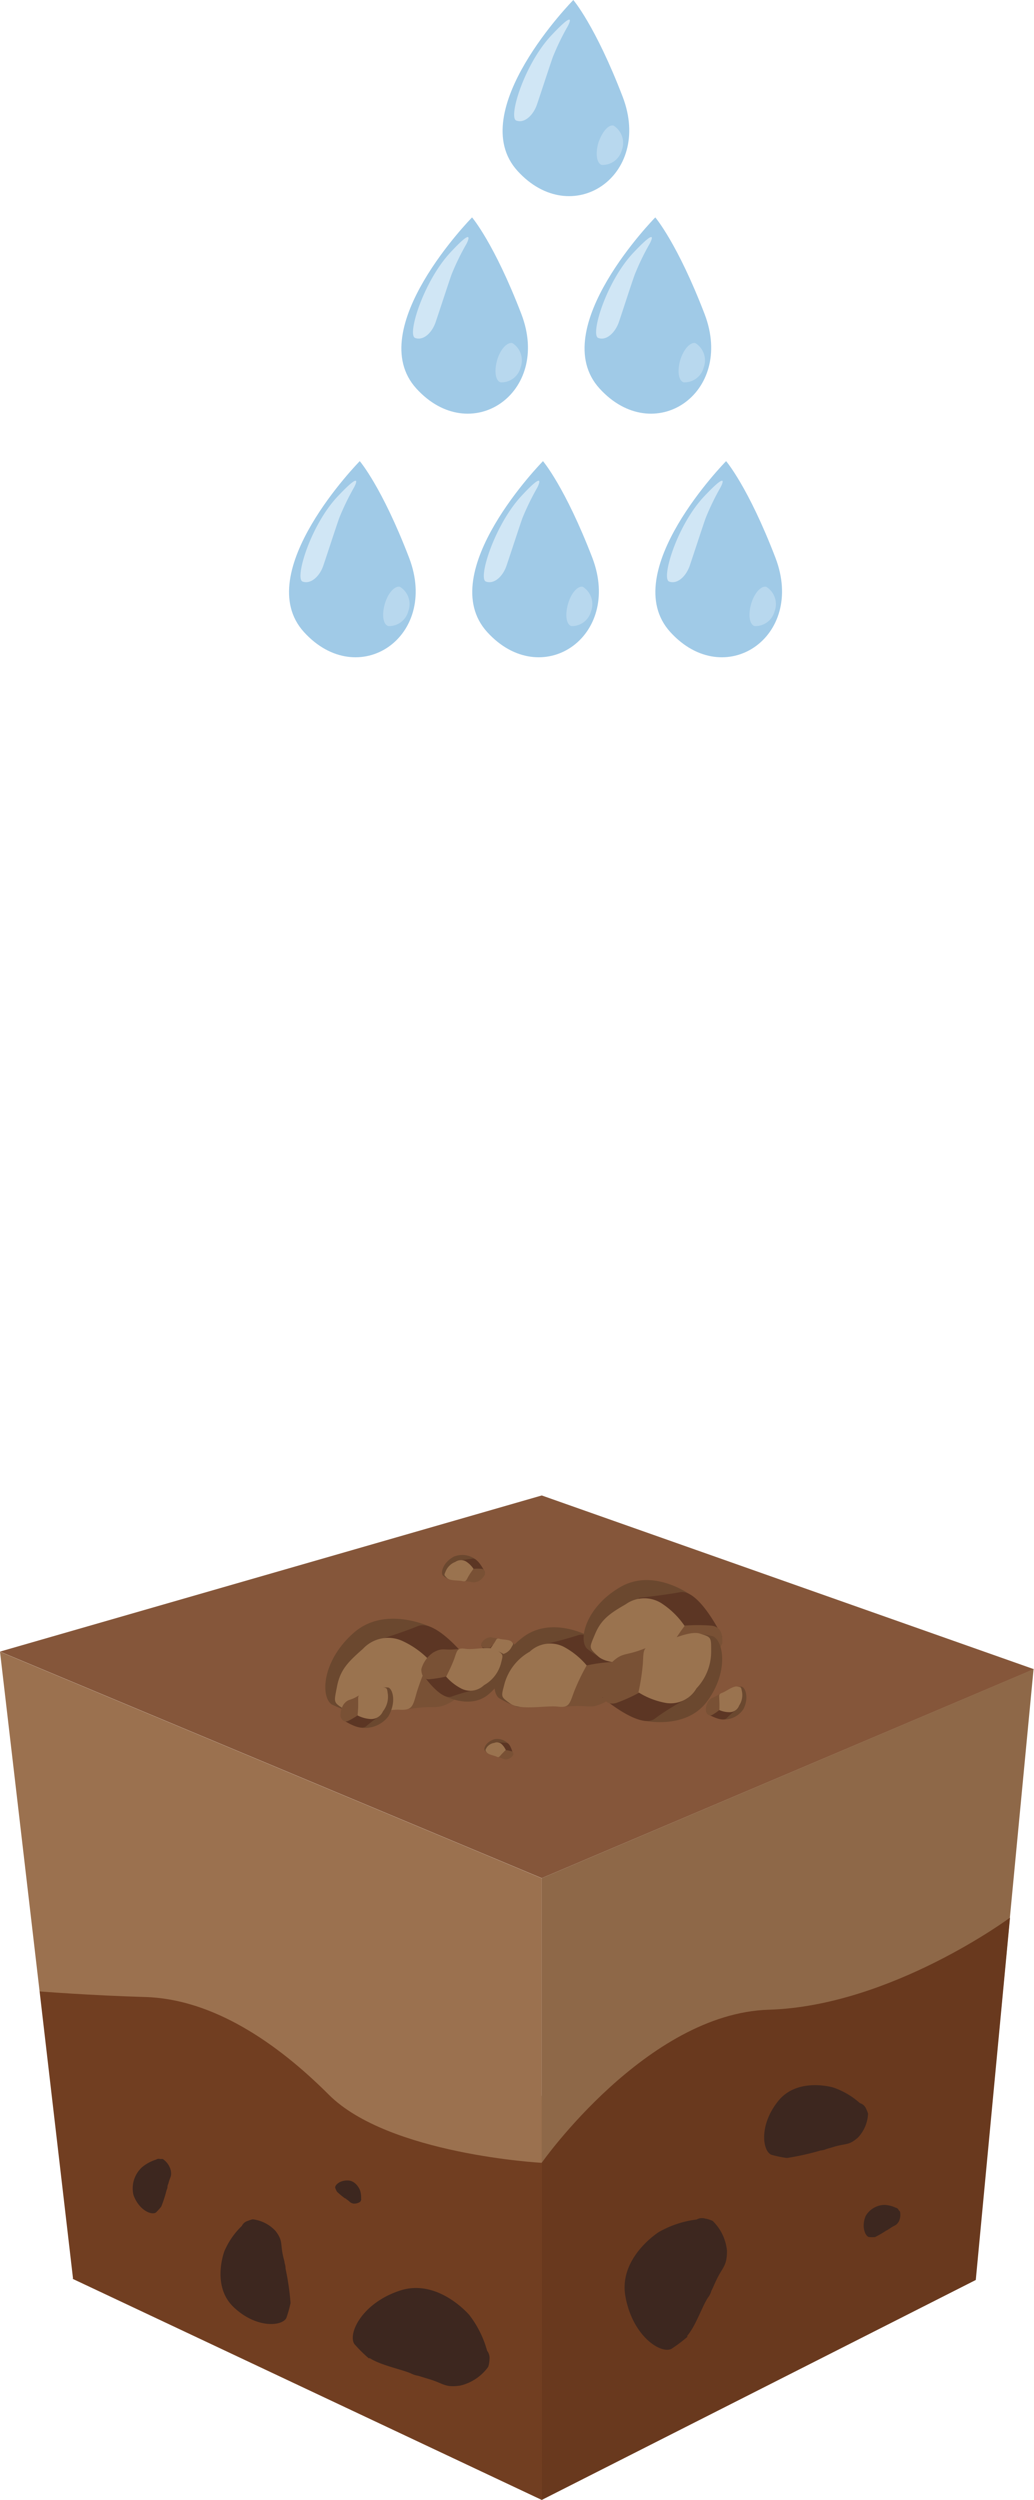 <?xml version="1.0" encoding="UTF-8"?>
<svg xmlns="http://www.w3.org/2000/svg" viewBox="0 0 92.72 224">
  <defs>
    <style>.cls-1{fill:#a0cae7;}.cls-2{fill:#d0e6f5;}.cls-3{fill:#b8d8ee;}.cls-4{fill:#85563a;}.cls-5{fill:#8e6848;}.cls-6{fill:#713e21;}.cls-7{fill:#9b714f;}.cls-8{fill:#3d271f;}.cls-9{fill:#69391e;}.cls-10{fill:#6b482f;}.cls-11{fill:#5c3624;}.cls-12{fill:#795135;}.cls-13{fill:#9a734f;}</style>
  </defs>
  <g id="Слой_2" data-name="Слой 2">
    <g id="Слой_1-2" data-name="Слой 1">
      <path class="cls-1" d="M32.26,41.32s-9.85,10-5,15.32,12.14.47,9.43-6.65C34.24,43.61,32.26,41.32,32.26,41.32Z"></path>
      <path class="cls-2" d="M29,50.66c.34-1,1.11-3.37,1.41-4.22a22.39,22.39,0,0,1,1.33-2.75s1-1.81-1.45.78-3.88,7.37-3.16,7.64S28.67,51.66,29,50.66Z"></path>
      <path class="cls-3" d="M34.51,54.1c-.29,1-.15,1.87.31,2a1.78,1.78,0,0,0,1.79-1.33,1.82,1.82,0,0,0-.75-2.19C35.4,52.48,34.8,53.12,34.51,54.1Z"></path>
      <path class="cls-1" d="M48.69,41.32s-9.85,10-5,15.32,12.13.47,9.43-6.65C50.66,43.61,48.69,41.32,48.69,41.32Z"></path>
      <path class="cls-2" d="M45.43,50.66c.34-1,1.11-3.37,1.41-4.22a23.46,23.46,0,0,1,1.34-2.75s.94-1.81-1.45.78-3.89,7.37-3.16,7.64S45.1,51.66,45.43,50.66Z"></path>
      <path class="cls-3" d="M50.94,54.1c-.29,1-.16,1.87.3,2A1.77,1.77,0,0,0,53,54.77a1.83,1.83,0,0,0-.74-2.19C51.82,52.48,51.22,53.12,50.94,54.1Z"></path>
      <path class="cls-1" d="M65.11,41.32s-9.85,10-5,15.32,12.14.47,9.43-6.65C67.09,43.61,65.11,41.32,65.11,41.32Z"></path>
      <path class="cls-2" d="M61.86,50.66c.34-1,1.11-3.37,1.41-4.22a22.39,22.39,0,0,1,1.33-2.75s1-1.81-1.45.78S59.27,51.84,60,52.11,61.52,51.66,61.86,50.66Z"></path>
      <path class="cls-3" d="M67.36,54.1c-.29,1-.15,1.87.31,2a1.78,1.78,0,0,0,1.79-1.33,1.82,1.82,0,0,0-.75-2.19C68.25,52.48,67.65,53.12,67.36,54.1Z"></path>
      <path class="cls-1" d="M42.33,19.48s-9.84,10-5,15.33,12.13.46,9.43-6.65C44.31,21.78,42.33,19.48,42.33,19.48Z"></path>
      <path class="cls-2" d="M39.08,28.82c.34-1,1.11-3.37,1.41-4.22a21.87,21.87,0,0,1,1.34-2.75s.94-1.8-1.46.79S36.49,30,37.22,30.28,38.75,29.83,39.08,28.82Z"></path>
      <path class="cls-3" d="M44.58,32.26c-.28,1-.15,1.87.31,2a1.77,1.77,0,0,0,1.79-1.33,1.83,1.83,0,0,0-.74-2.19C45.47,30.65,44.87,31.29,44.58,32.26Z"></path>
      <path class="cls-1" d="M58.76,19.48s-9.85,10-5,15.33,12.13.46,9.43-6.65C60.74,21.78,58.76,19.48,58.76,19.48Z"></path>
      <path class="cls-2" d="M55.51,28.82c.34-1,1.1-3.37,1.41-4.22a22.39,22.39,0,0,1,1.33-2.75s1-1.8-1.45.79S52.92,30,53.64,30.28,55.17,29.83,55.51,28.82Z"></path>
      <path class="cls-3" d="M61,32.26c-.29,1-.15,1.87.31,2a1.78,1.78,0,0,0,1.79-1.33,1.82,1.82,0,0,0-.75-2.19C61.89,30.65,61.3,31.29,61,32.26Z"></path>
      <path class="cls-1" d="M51.41,0s-9.85,10-5,15.32,12.14.47,9.43-6.64C53.39,2.3,51.41,0,51.41,0Z"></path>
      <path class="cls-2" d="M48.16,9.34c.34-1,1.11-3.37,1.41-4.22A22.39,22.39,0,0,1,50.9,2.37s1-1.81-1.45.79-3.88,7.36-3.16,7.64S47.82,10.35,48.16,9.34Z"></path>
      <path class="cls-3" d="M53.66,12.78c-.29,1-.15,1.87.31,2a1.79,1.79,0,0,0,1.79-1.33,1.83,1.83,0,0,0-.75-2.2C54.55,11.16,54,11.81,53.66,12.78Z"></path>
      <polygon class="cls-4" points="6.5 204.19 48.58 224 87.5 204.29 47.04 187.14 6.5 204.19"></polygon>
      <polygon class="cls-4" points="0 147.99 48.58 168.29 92.72 149.57 48.58 134 0 147.99"></polygon>
      <path class="cls-5" d="M48.58,168.29v25.5S62,183.88,67.46,183.38s16.08,20.41,20,20.91l5.22-54.72Z"></path>
      <path class="cls-6" d="M3.55,178.43l3,25.76L48.58,224V193.79s-23.23-9.91-25.71-13.38S3.55,178.43,3.55,178.43Z"></path>
      <path class="cls-7" d="M0,148l3.55,30.44s4.54.36,9.42.5c6.11.16,11.88,4.12,16.51,8.75,5.37,5.37,19.1,6.11,19.1,6.11v-25.5Z"></path>
      <path class="cls-8" d="M32.38,197a2,2,0,0,0-.1-.75h0s-.32-.84-1.07-.87-1.2.43-1.15.66a1.7,1.7,0,0,0,.16.35h0a6.83,6.83,0,0,0,.63.53A.35.35,0,0,0,31,197a.69.69,0,0,0,.12.1c.29.2.26.28.56.35a.93.93,0,0,0,.62-.16.54.54,0,0,0,.06-.11h0A.22.22,0,0,0,32.38,197Z"></path>
      <path class="cls-8" d="M14,193.51a3.69,3.69,0,0,0-1.26.68h0a2.57,2.57,0,0,0-.77,2.5c.49,1.34,1.59,1.82,2,1.57a4.74,4.74,0,0,0,.49-.54s0,0,0,0a11.07,11.07,0,0,0,.48-1.49.68.68,0,0,0,.08-.26c0-.07,0-.15.07-.28.16-.66.33-.65.22-1.23a1.74,1.74,0,0,0-.71-1,1.17,1.17,0,0,0-.23,0h0A.42.42,0,0,0,14,193.51Z"></path>
      <path class="cls-8" d="M43.68,210.64a9.22,9.22,0,0,0-1.6-3.21h0s-2.79-3.29-6.19-2.19-4.71,3.83-4.12,4.79a13,13,0,0,0,1.29,1.28s.08,0,.11,0c1,.64,2.86,1,3.68,1.36a2.08,2.08,0,0,0,.65.21l.71.22c1.63.45,1.6.87,3.06.66a4.31,4.31,0,0,0,2.51-1.68,2.49,2.49,0,0,0,.11-.58h0l0-.06A1.06,1.06,0,0,0,43.68,210.64Z"></path>
      <path class="cls-8" d="M21.69,199.45a6.93,6.93,0,0,0-1.57,2.27l0,0s-1.18,3.09.82,5,4.3,1.75,4.73,1a10.65,10.65,0,0,0,.38-1.34s0-.05,0-.08a23.14,23.14,0,0,0-.44-3,1.63,1.63,0,0,0-.09-.52c0-.14-.06-.3-.12-.55-.29-1.26,0-1.4-.68-2.31a3.32,3.32,0,0,0-2.06-1.06,2.59,2.59,0,0,0-.43.14h0l0,0A.83.83,0,0,0,21.69,199.45Z"></path>
      <path class="cls-9" d="M48.58,193.79S58,180.41,68.94,180.08s21.63-8.25,21.63-8.25L87.5,204.29,48.58,224Z"></path>
      <path class="cls-8" d="M62.46,198.88A9.09,9.09,0,0,0,59.08,200v0s-3.62,2.27-3,5.76,3.08,5.16,4.11,4.72a13,13,0,0,0,1.44-1.08s0-.08,0-.11c.77-.89,1.34-2.66,1.86-3.42a1.75,1.75,0,0,0,.3-.6c.09-.17.17-.36.31-.67.68-1.53,1.08-1.44,1.09-2.91A4.28,4.28,0,0,0,63.9,199a3.58,3.58,0,0,0-.56-.19h-.06A1,1,0,0,0,62.46,198.88Z"></path>
      <path class="cls-8" d="M80.34,197.83a2.66,2.66,0,0,0-1-.26h0a2,2,0,0,0-1.72,1c-.41,1,0,1.83.3,1.88a3,3,0,0,0,.55,0s0,0,0,0a8.8,8.8,0,0,0,1-.58.57.57,0,0,0,.18-.1l.19-.12c.42-.29.51-.2.75-.58a1.34,1.34,0,0,0,.11-.91l-.12-.13h0A.31.31,0,0,0,80.34,197.83Z"></path>
      <path class="cls-8" d="M77.11,188.45a7,7,0,0,0-2.39-1.4v0s-3.18-.95-4.92,1.19-1.44,4.45-.65,4.83a9.92,9.92,0,0,0,1.37.29s0,0,.08,0a24,24,0,0,0,3-.67,1.55,1.55,0,0,0,.51-.13l.55-.16c1.25-.39,1.4-.11,2.27-.86a3.34,3.34,0,0,0,.91-2.14,2.51,2.51,0,0,0-.17-.43h0l0,0A.86.86,0,0,0,77.11,188.45Z"></path>
      <path class="cls-10" d="M45.63,156.31a1.35,1.35,0,0,0-1.29-.47c-.72.22-1,.78-.88,1a3.4,3.4,0,0,0,.27.27c.18.17.56-.32.57-.33Z"></path>
      <path class="cls-11" d="M46,157.17s-.22-1-.59-1a7.74,7.74,0,0,1-.78-.07l-.1.18s.36.64.51.69l.48.14A3.18,3.18,0,0,0,46,157.17Z"></path>
      <path class="cls-12" d="M46,157.29a.25.25,0,0,0-.14-.37,3.22,3.22,0,0,0-.47-.1s-.59.44-.7.51-.2.06.14.16.33.19.64.15A.9.9,0,0,0,46,157.29Z"></path>
      <path class="cls-13" d="M45.36,156.82a4.44,4.44,0,0,0-.43.42c-.17.2-.2.26-.41.16s-.74-.18-.88-.38-.13-.19,0-.43a1,1,0,0,1,.69-.42.61.61,0,0,1,.68.14A1.66,1.66,0,0,1,45.36,156.82Z"></path>
      <path class="cls-10" d="M42.7,139.77a2,2,0,0,0-2-.29c-1,.54-1.19,1.43-1,1.69a4,4,0,0,0,.46.31c.31.19.7-.63.72-.64Z"></path>
      <path class="cls-11" d="M43.49,140.89s-.62-1.33-1.15-1.23-1.14.14-1.14.14l-.09.28s.71.81.94.84.65,0,.75.06A5.09,5.09,0,0,0,43.49,140.89Z"></path>
      <path class="cls-12" d="M43.49,141.07c0-.13,0-.47-.32-.5a5.74,5.74,0,0,0-.71,0s-.7.81-.85.95-.26.14.26.18.53.17,1,0A1.35,1.35,0,0,0,43.49,141.07Z"></path>
      <path class="cls-13" d="M42.46,140.58a5.76,5.76,0,0,0-.49.73c-.18.34-.21.44-.53.36s-1.12,0-1.38-.29-.25-.22-.08-.62a1.53,1.53,0,0,1,.86-.81.88.88,0,0,1,1,0A2.21,2.21,0,0,1,42.46,140.58Z"></path>
      <path class="cls-10" d="M38.74,145.84s-4.12-2.06-7,.45-3,5.74-2,6.43a13.55,13.55,0,0,0,1.81.72c1.19.44,1.93-2.65,2-2.7S38.74,145.84,38.74,145.84Z"></path>
      <path class="cls-11" d="M42.26,149.09s-3.06-4.09-4.8-3.38-3.78,1.3-3.78,1.3l-.11,1s3,2.23,3.8,2.17,2.23-.33,2.58-.34A17.38,17.38,0,0,0,42.26,149.09Z"></path>
      <path class="cls-12" d="M42.37,149.71c0-.45-.2-1.62-1.43-1.46a17.18,17.18,0,0,0-2.43.52s-1.8,3.27-2.2,3.83-.77.68,1,.45,1.93.19,3.29-.63A4.64,4.64,0,0,0,42.37,149.71Z"></path>
      <path class="cls-13" d="M38.51,148.77a20.31,20.31,0,0,0-1.13,2.84c-.37,1.3-.39,1.65-1.57,1.59s-3.82.7-4.88,0-1-.57-.71-2.08,1-2.21,2.33-3.38A3.08,3.08,0,0,1,36,147,7.89,7.89,0,0,1,38.51,148.77Z"></path>
      <path class="cls-10" d="M53,146.7s-3.45-2-6.1,0-3,4.8-2.15,5.46a10.33,10.33,0,0,0,1.52.74c1,.45,1.83-2.19,1.89-2.23S53,146.7,53,146.7Z"></path>
      <path class="cls-11" d="M55.84,149.74s-2.41-3.74-4-3.22-3.36.89-3.36.89l-.16.9s2.48,2.12,3.17,2.11,1.95-.15,2.26-.13A17,17,0,0,0,55.84,149.74Z"></path>
      <path class="cls-12" d="M55.91,150.28c0-.39-.09-1.42-1.16-1.35a14.81,14.81,0,0,0-2.14.3s-1.76,2.73-2.14,3.19-.72.55.85.46,1.67.28,2.9-.35A4.08,4.08,0,0,0,55.91,150.28Z"></path>
      <path class="cls-13" d="M52.61,149.23a18.41,18.41,0,0,0-1.15,2.4c-.4,1.1-.44,1.41-1.46,1.29s-3.36.37-4.24-.27-.84-.56-.5-1.85A4.76,4.76,0,0,1,47.5,148a2.68,2.68,0,0,1,3.07-.43A7,7,0,0,1,52.61,149.23Z"></path>
      <path class="cls-10" d="M62.13,143.05s-3.4-2.63-6.49-.85-3.81,4.71-3,5.53a11.52,11.52,0,0,0,1.52,1c1,.61,2.25-2.09,2.32-2.12S62.13,143.05,62.13,143.05Z"></path>
      <path class="cls-11" d="M64.77,146.67s-2.06-4.31-3.79-4-3.69.5-3.69.5l-.3.93s2.36,2.6,3.1,2.68,2.1.1,2.42.16A16.7,16.7,0,0,0,64.77,146.67Z"></path>
      <path class="cls-12" d="M64.77,147.26c0-.42.1-1.53-1.06-1.6a16.26,16.26,0,0,0-2.32,0s-2.24,2.68-2.71,3.12-.83.49.86.6,1.74.52,3.13,0A4.35,4.35,0,0,0,64.77,147.26Z"></path>
      <path class="cls-13" d="M61.39,145.69a19,19,0,0,0-1.54,2.41c-.58,1.12-.66,1.44-1.73,1.17s-3.63-.05-4.48-.85-.82-.71-.28-2,1.3-1.84,2.75-2.67a2.87,2.87,0,0,1,3.34,0A7.33,7.33,0,0,1,61.39,145.69Z"></path>
      <path class="cls-10" d="M64.78,154.07a2.07,2.07,0,0,0,1.89-.94c.51-1,.17-1.94-.18-2-.1,0-.4,0-.58,0-.39,0-.23,1-.25,1S64.78,154.07,64.78,154.07Z"></path>
      <path class="cls-11" d="M63.43,153.57s1.32.79,1.72.39.9-.8.9-.8l-.09-.3a4,4,0,0,0-1.31-.16c-.21.11-.58.34-.68.38S63.43,153.57,63.43,153.57Z"></path>
      <path class="cls-12" d="M63.32,153.41c.06.12.25.43.57.24a4.76,4.76,0,0,0,.61-.42s.12-1.12.17-1.32.14-.28-.33,0-.56.17-.84.56A1.34,1.34,0,0,0,63.32,153.41Z"></path>
      <path class="cls-13" d="M64.5,153.23a7.08,7.08,0,0,0,0-.92c0-.4-.09-.5.25-.62s1-.64,1.35-.57.35,0,.44.49a1.67,1.67,0,0,1-.26,1.21.91.91,0,0,1-.88.6A2.33,2.33,0,0,1,64.5,153.23Z"></path>
      <path class="cls-10" d="M32.33,154.8a2.64,2.64,0,0,0,2.49-1c.74-1.27.4-2.46,0-2.59a5,5,0,0,0-.74,0c-.49,0-.38,1.2-.4,1.23Z"></path>
      <path class="cls-11" d="M30.66,154.05s1.61,1.11,2.16.64,1.21-.94,1.21-.94l-.09-.39a5.4,5.4,0,0,0-1.65-.32c-.28.12-.76.39-.89.44A6,6,0,0,0,30.66,154.05Z"></path>
      <path class="cls-12" d="M30.54,153.84c.07.16.27.56.7.35a5.82,5.82,0,0,0,.82-.48s.25-1.41.33-1.66.19-.35-.43,0-.72.17-1.12.63A1.77,1.77,0,0,0,30.54,153.84Z"></path>
      <path class="cls-13" d="M32.06,153.71a8.89,8.89,0,0,0,.06-1.17c0-.52-.06-.65.37-.77s1.31-.73,1.78-.61.43.08.51.66a2.09,2.09,0,0,1-.44,1.52,1.15,1.15,0,0,1-1.17.69A3,3,0,0,1,32.06,153.71Z"></path>
      <path class="cls-10" d="M43.74,148.29a1.54,1.54,0,0,0,1.54.27c.76-.4,1-1.09.78-1.29a4.12,4.12,0,0,0-.36-.25c-.23-.16-.55.48-.57.48Z"></path>
      <path class="cls-11" d="M43.15,147.4s.45,1,.86,1,.89-.08.89-.08l.08-.22s-.54-.64-.71-.67-.5,0-.58-.06A3.69,3.69,0,0,0,43.15,147.4Z"></path>
      <path class="cls-12" d="M43.16,147.26c0,.1,0,.36.23.39a4.5,4.5,0,0,0,.56,0s.56-.62.67-.72.21-.1-.19-.15-.41-.14-.75,0A1,1,0,0,0,43.16,147.26Z"></path>
      <path class="cls-13" d="M44,147.67a5.44,5.44,0,0,0,.39-.56c.15-.26.17-.34.42-.26s.87.05,1.06.25.19.17,0,.49a1.22,1.22,0,0,1-.69.6.67.67,0,0,1-.79,0A1.67,1.67,0,0,1,44,147.67Z"></path>
      <path class="cls-10" d="M57.61,154.15s3.88.94,5.82-1.73,1.44-5.41.48-5.81a11.67,11.67,0,0,0-1.66-.26c-1.09-.14-1.12,2.61-1.17,2.66S57.61,154.15,57.61,154.15Z"></path>
      <path class="cls-11" d="M54,152.09S57.39,155,58.72,154s2.93-1.82,2.93-1.82l-.1-.9s-3-1.3-3.62-1.09-1.82.7-2.11.77A15.59,15.59,0,0,0,54,152.09Z"></path>
      <path class="cls-12" d="M53.81,151.58c.12.38.48,1.33,1.49,1a15.16,15.16,0,0,0,2-.9s.89-3.11,1.11-3.66.52-.72-.94-.18-1.67.21-2.65,1.16A4,4,0,0,0,53.81,151.58Z"></path>
      <path class="cls-13" d="M57.25,151.64a19.45,19.45,0,0,0,.4-2.62c.06-1.16,0-1.47,1-1.64s3.1-1.33,4.12-1,1,.29,1,1.61a4.79,4.79,0,0,1-1.32,3.3,2.67,2.67,0,0,1-2.8,1.29A6.91,6.91,0,0,1,57.25,151.64Z"></path>
      <path class="cls-10" d="M39.77,151.91s2.32,1.31,4-.06,1.91-3.23,1.36-3.66a8.83,8.83,0,0,0-1-.46c-.67-.29-1.19,1.48-1.23,1.5S39.77,151.91,39.77,151.91Z"></path>
      <path class="cls-11" d="M37.83,149.93s1.65,2.46,2.67,2.09,2.22-.64,2.22-.64l.1-.6s-1.68-1.37-2.14-1.36-1.29.13-1.49.12A9.79,9.79,0,0,0,37.83,149.93Z"></path>
      <path class="cls-12" d="M37.78,149.57c0,.26.07,1,.79.89a10.65,10.65,0,0,0,1.41-.23s1.14-1.84,1.38-2.15.47-.38-.57-.29-1.11-.17-1.92.27A2.63,2.63,0,0,0,37.78,149.57Z"></path>
      <path class="cls-13" d="M40,150.23a12.82,12.82,0,0,0,.74-1.61c.25-.74.27-1,1-.88s2.23-.29,2.82.13.57.36.35,1.22A3.17,3.17,0,0,1,43.4,151a1.77,1.77,0,0,1-2,.32A4.63,4.63,0,0,1,40,150.23Z"></path>
    </g>
  </g>
</svg>
